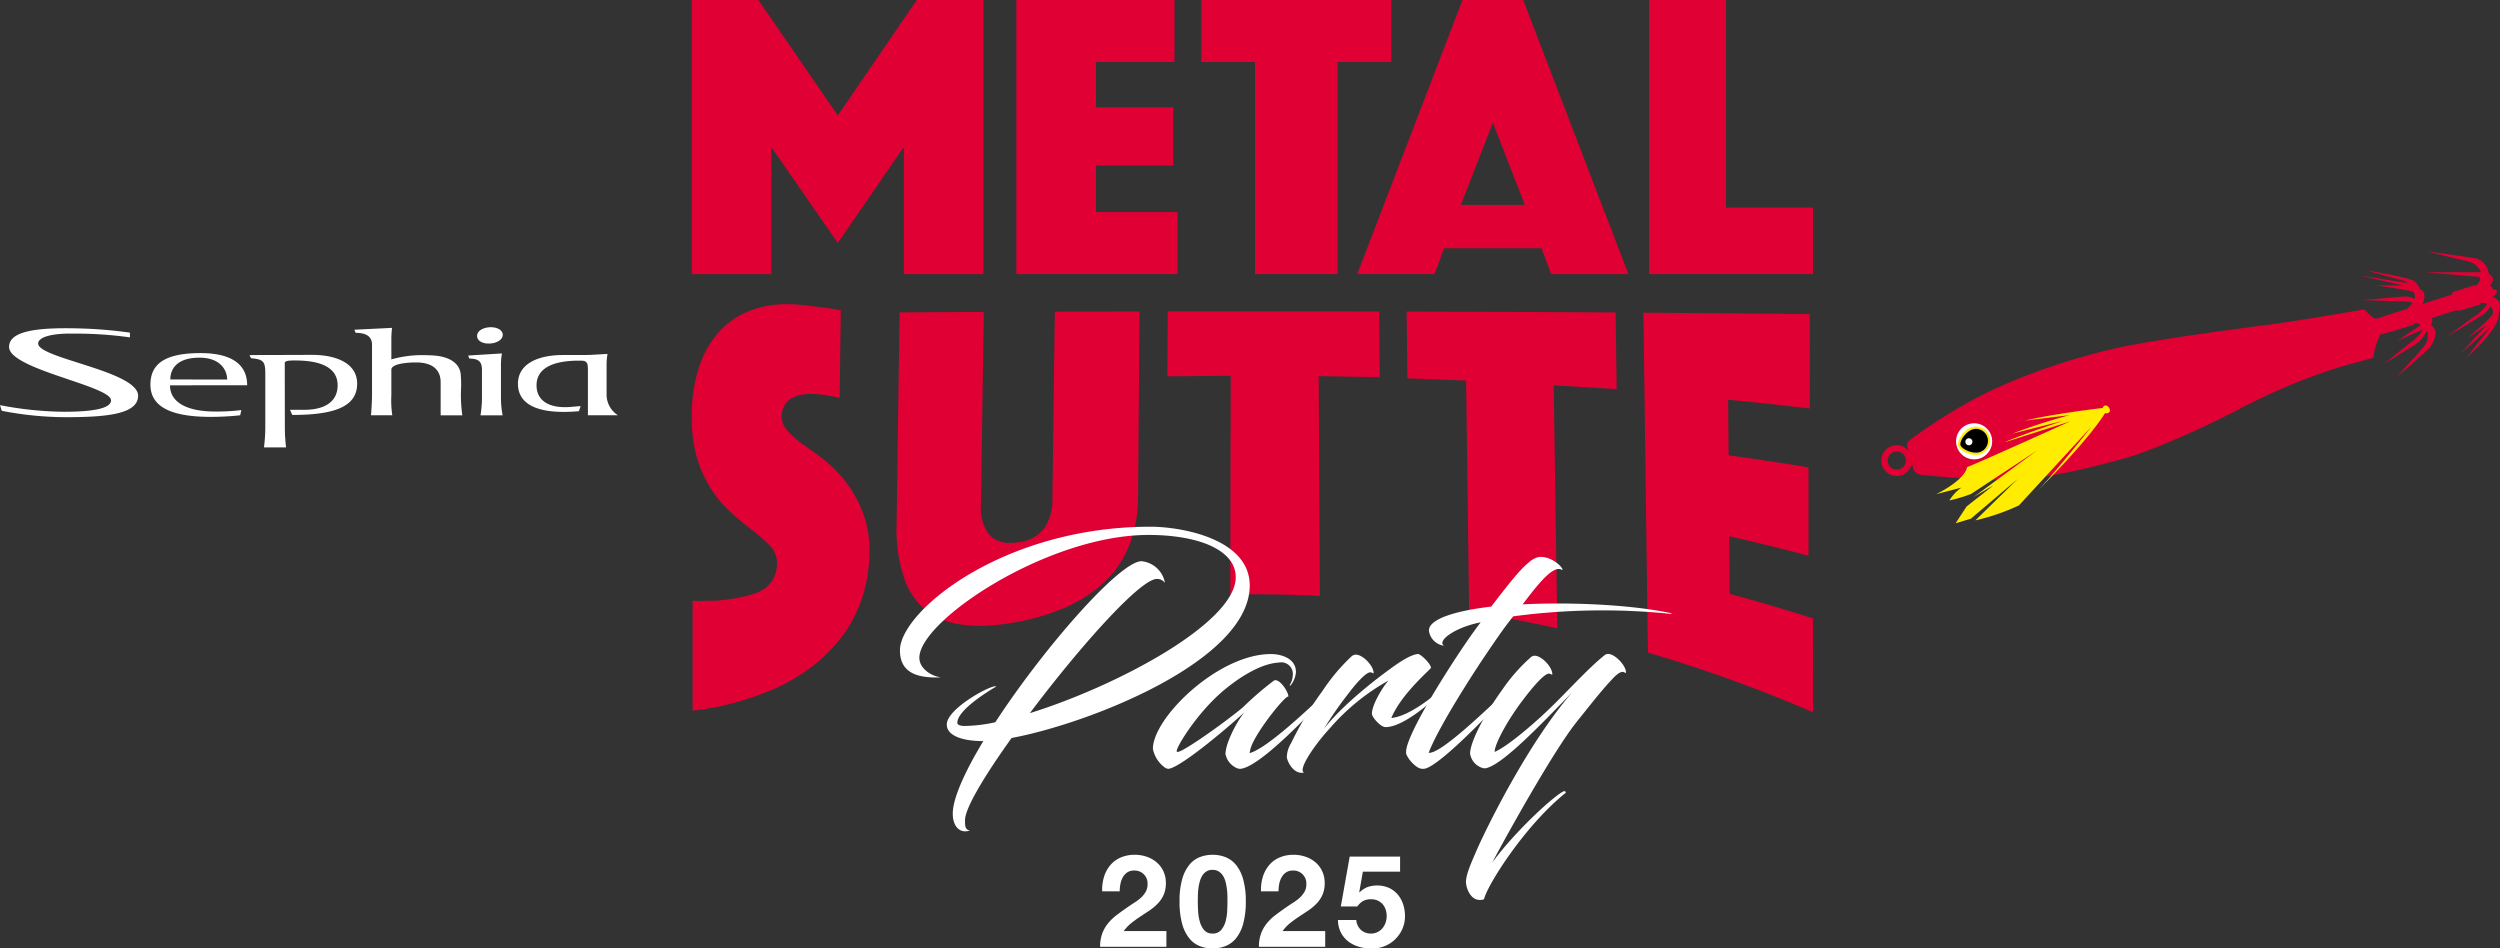 <svg xmlns="http://www.w3.org/2000/svg" xmlns:xlink="http://www.w3.org/1999/xlink" width="431.595" height="163.747" viewBox="0 0 431.595 163.747"><rect x="0" y="0" width="431.595" height="163.747" fill="#333333" stroke="none"/><defs><style>.a{fill:none;}.b{fill:#e10034;}.c{clip-path:url(#a);}.d{fill:#fff;}.e{fill:#ffec00;}</style><clipPath id="a"><rect class="a" width="431.595" height="163.747"/></clipPath></defs><path class="b" d="M68.632,0,54.991,19.934,41.278,0h-11.5V47.32H43.512V25.393L54.987,41.934l11.4-16.565V47.32H80.131V0Z" transform="translate(89.649 0.001)"/><path class="b" d="M43.748,0V47.32H71.571V36.607H57.481V28.573H70.817V18.526H57.481V10.709H71.046V0Z" transform="translate(131.719 0.001)"/><path class="b" d="M51.71,0V10.709h9.265V47.32H75.245V10.709h9.261V0Z" transform="translate(155.689 0.001)"/><path class="b" d="M81.831,21.189l5.523,14.19H76.3ZM76.593,0,58.42,47.32H71.756l1.656-4.464H90.238l1.656,4.464h13.34L87.061,0Z" transform="translate(175.894 0)"/><path class="b" d="M70.986,0V47.32H99.262V35.837H84.25V0Z" transform="translate(213.727 0.001)"/><g transform="translate(0 0)"><g class="c"><path class="b" d="M52.881,67.673A21.99,21.99,0,0,1,50.1,67.5a12.6,12.6,0,0,1-6.281-2.386,12.122,12.122,0,0,1-3.9-5.611,26.567,26.567,0,0,1-1.32-9.458l.517-36.479q7.268-.042,14.531-.076L53.162,46.8a7.566,7.566,0,0,0,1.352,5.042,4.526,4.526,0,0,0,3.706,1.52,9.476,9.476,0,0,0,1.171-.08,6.468,6.468,0,0,0,4.677-2.423,8.723,8.723,0,0,0,1.432-5.1l.413-32.319q7.3-.024,14.62-.036l-.245,31.81a23.376,23.376,0,0,1-1.548,8.623,17.633,17.633,0,0,1-4.28,6.3,23.685,23.685,0,0,1-6.746,4.376,38.1,38.1,0,0,1-8.884,2.6,34.86,34.86,0,0,1-5.948.566" transform="translate(116.189 40.364)"/><path class="b" d="M76.567,62.522c-3.862-.18-7.781-.273-11.656-.273-1.271,0-2.543.012-3.81.028l.076-37.754-1.163.008c-2.868.016-6.895.048-9.766.092l.064-11.214C54.8,13.4,60.448,13.4,64.936,13.4c7.039,0,14.836.008,21.871.02l.1,11.355c-2.864-.072-6.5-.124-9.369-.168l-1.171-.016Z" transform="translate(151.289 40.349)"/><path class="b" d="M86.552,68.091c-5.034-1.111-10.135-2.074-15.221-2.868l-.517-39.9-1.091-.044c-2.888-.128-6.165-.237-9.052-.333l-.124-11.539c11.515.032,24.562.084,36.074.152L96.8,26.8c-2.824-.209-6.794-.4-9.626-.582l-1.243-.08Z" transform="translate(182.295 40.379)"/><path class="b" d="M59.553,49.761a21.6,21.6,0,0,0-2.39-4.881c-.433-.65-.894-1.247-1.372-1.829-.084-.1-.168-.2-.257-.3-.433-.505-.886-.979-1.344-1.424-4.544-4.3-10.284-5.964-8.6-10.336,1.42-3.674,7.693-2.142,9.714-1.737L55.5,14.129l-2.366-.385-3.4-.417a29.787,29.787,0,0,0-3.65-.233,17.178,17.178,0,0,0-6.413,1.183,14.137,14.137,0,0,0-5.162,3.562,16.93,16.93,0,0,0-3.465,6.092,26.9,26.9,0,0,0-1.267,8.631,23.986,23.986,0,0,0,1.023,7.46,21.184,21.184,0,0,0,2.6,5.4,20.5,20.5,0,0,0,3.357,3.834c1.179,1.031,2.358,2.005,3.5,2.892A29.638,29.638,0,0,1,43.1,54.61,4.389,4.389,0,0,1,44.5,57.8c-.016,1.913-.794,4.412-4.428,5.427a30.773,30.773,0,0,1-4.131.85,23.1,23.1,0,0,1-2.984.217c-.249,0-.485,0-.582-.016-.461.036-.91.048-1.356.048-.369,0-.734-.012-1.1-.036V83.256c.81-.068,1.7-.193,2.691-.373a40.5,40.5,0,0,0,4.247-.9,53.385,53.385,0,0,0,5.282-1.725,32.271,32.271,0,0,0,8.146-4.416,27.55,27.55,0,0,0,5.7-5.752,22.99,22.99,0,0,0,3.321-6.674,26.15,26.15,0,0,0,1.151-7.38,18.193,18.193,0,0,0-.906-6.277" transform="translate(89.651 39.424)"/><path class="b" d="M100.008,82.427A250.072,250.072,0,0,0,71.515,72.139L70.737,13.46q14.367.1,28.718.237l.008,16.3c-4.292-.5-8.6-.971-12.819-1.392l-1.279-.132.08,9.606.987.136c4.259.6,8.563,1.247,12.807,1.941l0,15.261c-4.063-1.083-8.186-2.1-12.265-3.04l-1.424-.325L85.629,62l.842.229c4.532,1.231,9.081,2.575,13.537,4.007Z" transform="translate(212.978 40.526)"/><path class="d" d="M53.131,59.686c-3.842,0-6.309-1.031-6.309-2.86,0-2.659,7.147-6.606,8.379-6.606a.188.188,0,0,1,.152.052c-1.532.886-6.71,4.091-6.71,6.261,0,.245.3.537,1.235.537a25.62,25.62,0,0,0,5.322-.638c8.387-12.863,21.494-27.8,25.24-27.8a4.535,4.535,0,0,1,4.043,3.75,1.642,1.642,0,0,0-1.384-.694c-2.908,0-13.5,11.932-21.931,23.171,15.033-4.685,35.54-15.578,35.54-23.463,0-4.685-6.357-7.3-15.081-7.3-17.4,0-39.539,14.792-39.539,21.2,0,2.021,2.366,3.257,3.65,3.353,0,0,0,.052-.79.052-3.5,0-6.213-.987-6.213-4.685,0-6.706,17.748-21.342,43.233-21.342,5.326,0,17.154,2.066,17.154,10.151,0,12.967-27.655,23.812-41.111,26.323-4.637,6.461-8.038,12.129-8.038,14.15,0,.935-.048,1.673.842,1.821a2.429,2.429,0,0,1-.79.148c-1.328,0-2.17-1.231-2.17-3.056,0-2.659,2.118-7.3,5.274-12.522" transform="translate(116.628 68.256)"/><path class="d" d="M65.4,38.206c-1.48,1.476-11.09,9.762-13.164,9.762a1.787,1.787,0,0,1-.441-.148,5.213,5.213,0,0,1-2.17-3.3c0-5.375,11.283-16.364,20.355-16.364,1.877,0,4.34.786,4.34,3.1a4.059,4.059,0,0,1-.935,2.318c-.1.048-.2,0-.148-.052a3.579,3.579,0,0,0,.541-1.773,2,2,0,0,0-2.415-2.122c-2.86.148-6.457,2.218-9.662,4.929-4.681,3.995-8.383,10.208-7.937,10.452a.4.4,0,0,0,.345,0c1.628-.545,8.531-5.519,11.09-7.689a55.306,55.306,0,0,1,5.326-4.588c.987-.489,2.663,2.222,2.467,2.812-.249-.493-4.685,4.881-6.165,8.034a5.092,5.092,0,0,0-.493,1.681c3.1-.89,10.155-7.645,13.212-10.5.249-.245.5.148.345.3C75.6,39.734,67.565,47.969,64.609,47.969a1.778,1.778,0,0,1-.838-.3,3.317,3.317,0,0,1-1.624-2.318,8.229,8.229,0,0,1,.393-1.825,20.754,20.754,0,0,1,2.86-5.322" transform="translate(149.41 84.759)"/><path class="d" d="M66.643,28.5a1.175,1.175,0,0,1,.69-.245c1.183,0,3.056,1.921,3.056,3.153,0,.2-.148-.048-.541-.1-.738-.052-2.467,1.873-3.943,3.842a62.8,62.8,0,0,0-4.091,5.916c2.611-3.4,7.54-7.54,11.784-10.6,1.921-1.38,3.4-2.218,4.432-2.318.541-.048,2.567,2.07,2.218,2.463-1.083,1.135-5.174,4.737-6.8,8.579,2.374-.2,5.772-2.419,8.824-5.126.052-.052.345-.1.4,0-.89,1.183-6.806,6.706-10.208,6.706-.886,0-2.366-1.729-2.366-2.318,0-1.38,1.58-4.243,2.86-5.719a37.647,37.647,0,0,0-10.2,8.331c-2.511,2.711-5.475,7.047-4.384,7.544-1.432.345-2.615-1.187-2.964-2.563a4.793,4.793,0,0,1,.742-2.515,57.951,57.951,0,0,1,5.423-9.02A33.241,33.241,0,0,1,66.643,28.5" transform="translate(166.745 84.758)"/><path class="d" d="M81.669,24.963a3.681,3.681,0,0,1,1.825-.987c2.763-.144,4.733,2.711,3.794,2.17-1.576-.742-4.484,3.2-6.654,6.016,7.941-.4,18.342,0,25.389,1.476.4.1.594.2,0,.148a116.136,116.136,0,0,0-27.013.445c-1.825,2.266-3.449,4.733-5.427,7.641C69.3,48.378,65.6,54.639,64.415,57.791c2.118.249,10.3-7.789,13.216-10.448a.228.228,0,0,1,.345.3C75.561,50.4,66.985,59.372,64.021,60.455a1.729,1.729,0,0,1-1.576-.2,5.377,5.377,0,0,1-1.773-1.973,1.152,1.152,0,0,1-.148-.738c0-1.476,2.214-6.309,8.278-15.674,1.332-2.021,2.763-4.191,4.584-6.606-4.681.935-7.593,3.3-6.309,4.043a3.034,3.034,0,0,1-2.611-2.515c-.2-2.222,5.226-3.6,10.749-4.243,3.842-5.026,5.222-6.6,6.453-7.589" transform="translate(182.229 72.172)"/><path class="d" d="M82.2,39.883c-3.842,4.781-11.68,18.831-14.587,24.3C71.5,58.814,78.648,52.256,80.076,51.811c.249,0,.249.3.249.3-7.051,5.619-13.561,15.971-14.1,18.338a.789.789,0,0,1-.541.144c-1.973.2-2.715-2.511-2.567-3.4.148-1.48,1.183-3.65,2.07-5.719,2.567-5.619,9.269-18.679,16.22-26.668C76.43,39.883,69.483,47.279,66.519,47.868h-.393a3.068,3.068,0,0,1-2.314-2.515c0-2.122,2.707-7.1,5.519-10.994a30.374,30.374,0,0,1,4.929-5.619,1.023,1.023,0,0,1,.69-.3c1.187,0,3.056,1.925,3.056,3.2,0,.2-.148-.048-.541-.1-.786-.1-2.812,2.266-4.488,4.488-2.511,3.249-4.929,7.589-4.929,9.02,2.366-.991,7.4-5.423,9.71-7.693,2.619-2.515,6.457-6.754,9.173-8.924a1.026,1.026,0,0,1,.738-.293c1.135,0,3.056,1.969,3.056,3.2,0,.2-.2-.048-.541-.1-.393-.048-1.035.393-1.725,1.131-2.07,2.17-4.091,4.833-6.261,7.5" transform="translate(189.983 84.759)"/><path class="d" d="M11.158,29.619A58.587,58.587,0,0,1,.3,28.516L0,27.541a60.746,60.746,0,0,0,11,1.143c5.727,0,8.166-.722,8.166-1.977,0-2.5-17.6-5.358-17.6-9.213,0-2.816,5.01-3.333,11.371-3.217a78.433,78.433,0,0,1,9.494.742v.822a67.074,67.074,0,0,0-9.963-.65c-3.329-.056-5.88.549-5.88,1.717,0,2.571,17.255,4.749,17.255,9.012,0,3.237-5.655,3.7-12.69,3.7M84.593,16.9c1.223-.068,2.23-.694,2.2-1.536-.044-.83-1.019-1.336-2.29-1.271-1.279.1-2.174.706-2.138,1.544.036.806.951,1.336,2.226,1.263m-1.384,9.566a19.851,19.851,0,0,1-.253,2.832h3.818a16.4,16.4,0,0,1-.289-3.024V20.322a12.24,12.24,0,0,1,.172-1.709l-5.828.361.184.521c1.612.036,2.194.489,2.194,1.985v4.981m18.522-7.585-4.576.012c-4.119,0-7.733,1.432-7.733,4.961,0,3.935,4.123,5.31,10.532,4.733l.285-.886-1.6.144c-4.023.349-6.008-1.2-6.008-3.718,0-2.9,2.719-4.264,7.3-4.264.3,0,.545.008.742.02.846.12.826.8.826,1.7v7.709h5.186a4.22,4.22,0,0,1-1.961-3.606V20.322a11.258,11.258,0,0,1,.16-1.628Zm-52.406,0-6.233.016.237.545c2.013.2,2.475.441,2.475,2.543v9.666a28.564,28.564,0,0,1-.229,3.193h3.818a28.64,28.64,0,0,1-.213-3.189l-.016-11.355c0-.477.91-.465,1.877-.465,4.584,0,7.252,1.364,7.252,4.276,0,2.515-1.773,4.239-5.8,4.239H50.071l.377.886c7.4,0,11.21-1.472,11.21-5.407,0-3.53-3.642-4.965-7.765-4.965Zm-14.868.469c3.694,0,4.765,2.27,4.765,3.778l-9.815-.016c0-1.849,1.175-3.762,5.05-3.762m-5.106,4.773,13.32-.012c0-3.638-2.735-5.551-8.058-5.551-6.141,0-8.639,1.861-8.639,5.447,0,3.618,3.181,5.563,10.392,5.563a48.252,48.252,0,0,0,5.1-.273l.209-.9a35.255,35.255,0,0,1-4.556.249c-4.625,0-7.765-1.468-7.765-4.52m38.211-2.7c0-.983,2.527-1.255,4.252-1.255,3.181,0,4.26,1.548,4.26,3.429v5.7h3.742a24.947,24.947,0,0,1-.213-4.761,18.216,18.216,0,0,0-.04-1.953c0-1.9-1.472-3.626-5.627-3.65a19.39,19.39,0,0,0-6.373.71V16.215a16.354,16.354,0,0,1,.12-2.017l-6.506.321.229.537c2.034,0,2.82.8,2.82,2.038v8.631c0,1.536-.18,3.558-.18,3.558h3.682a17.3,17.3,0,0,1-.164-3.485Z" transform="translate(0 42.404)"/><path class="b" d="M186.526,18.7s.822-.694.73-1.027-.766-.269-.766-.269a.514.514,0,0,0-.521-.606,2.015,2.015,0,0,0,.6-1.107c0-.517-.754-1.039-.754-1.039a3.023,3.023,0,0,0-2.2-2.623c-1.007-.16-8.391-1.207-8.391-1.207s5.375,1.388,7.015,1.709a3.26,3.26,0,0,1,2.254,1.9l-9.622,0,8.948.766a.476.476,0,0,1,.541.345c.116.421-.73,1.215-.73,1.215l-.269-.088-3.794,1.207-.052.4-5.174,1.648a2.641,2.641,0,0,0,.381-1.689,1.231,1.231,0,0,0-.806-.9,2.877,2.877,0,0,0-.931-1.352c-.758-.654-8.351-1.893-8.351-1.893s5.026,1.416,6.04,1.665,1.139.545,1.139.545l-8.27-1.332,7.548,1.753-4.721-.032s5.527.778,6.449,1.1a1.24,1.24,0,0,1,.2,1.227,4.536,4.536,0,0,0-1.48-.409c-.562.016-7.448.638-7.448.638s6,.2,6.863.217,1.159-.044,1.677.269a4.993,4.993,0,0,1-.923,1.031l-5.354,1.709c-.686-.156-1.989-1.632-1.989-1.632s-10.344,1.825-16.284,2.611-20.319,2.651-26.917,4.175q-3.327.758-6.843,1.8a107.436,107.436,0,0,0-14.391,5.431,86.656,86.656,0,0,0-14,8.527.987.987,0,0,0-.5,1.027c.068.241.128.461.2.73l.02.084a2.655,2.655,0,1,0,.594,2.182c.1.369.193.726.261.971.193.722,1.127,1,1.127,1s8.022.874,14.7.882A53.956,53.956,0,0,0,112.4,49.122c3.67-.718,7.22-1.652,10.163-2.447,5.651-1.528,15.229-6.048,19.228-8.118a108.206,108.206,0,0,1,12.514-5.748c4.921-1.841,7.179-2.411,7.179-2.411l4.488-1.211c-.1-1.308,1.111-4,1.111-4l2.066-.537,3.706-1.155.128-.2.317-.1-.024.024a1.328,1.328,0,0,1,.83.317L170.05,26.28l4.356-1.965a4.536,4.536,0,0,1-1.368,1.7c-.987.762-5.2,4.179-5.2,4.179s5.274-3.233,5.916-3.718a8.758,8.758,0,0,0,1.456-2.017,3.174,3.174,0,0,1-.189,2.214c-.562,1.011-5.186,5.908-5.186,5.908s5.246-4.416,5.876-5.262a4.173,4.173,0,0,0,.931-2.727,2.185,2.185,0,0,0-.8-1.043,1.614,1.614,0,0,0,.2-1.223l4.328-1.376.2.168,3.7-1.087.2-.257a1.558,1.558,0,0,1,1.071.132,7.206,7.206,0,0,1-1.524,1.681c-.794.553-5.439,3.971-5.439,3.971s5.876-3.505,6.5-3.967a4.186,4.186,0,0,0,1.039-1.316,1.475,1.475,0,0,1,.425,1.328c-.213.71-4.548,4.34-4.548,4.34l3.493-2.411-4.669,5.07,5.3-4.673-4.127,5.238c6.237-5.515,5.555-7.609,5.555-7.609a4.457,4.457,0,0,0,.2-1.769c-.14-.682-1.215-1.091-1.215-1.091M84.045,48.452a1.569,1.569,0,1,1,1.107-1.925,1.575,1.575,0,0,1-1.107,1.925" transform="translate(243.817 32.572)"/><path class="e" d="M112.066,17.89s-8.266.951-13.416,2.178l7.745-.947a99.7,99.7,0,0,0-9.919,3.2l8.784-2.226s-8.29,2.8-10.1,3.718l11.327-3.622s-15.526,7.015-17.836,7.921c0,0-.008,1.957-5.314,4.653l4.352-1.131a7.34,7.34,0,0,0-2.07,2.218,26.654,26.654,0,0,0,3.75-1.127l11.391-7.512-10.97,8.054,3.441-2.025L88.59,34.884l-1.9,2.908,2.647-.8,8.1-6.875L90.106,37.29a37.13,37.13,0,0,0,7.512-2.583l12.526-13.593s-6.714,8.475-9.393,11.162c0,0,8.74-8.623,11.732-13.5a.7.7,0,0,0,.8-.261c.285-.437-.686-1.737-1.215-.626" transform="translate(250.924 52.545)"/><path class="d" d="M90.316,20.521A3.114,3.114,0,1,1,86.5,18.327a3.113,3.113,0,0,1,3.818,2.194" transform="translate(253.498 54.855)"/><path class="e" d="M86.768,18.447c-1.432.385-2.7,2.262-2.455,3.2s2.3,1.913,3.734,1.528l.024-.012a2.447,2.447,0,0,0-1.3-4.717m1.2,4.348c-1.259.357-3.1-.574-3.277-1.247s.939-2.407,2.206-2.735a2.063,2.063,0,0,1,1.071,3.983" transform="translate(253.761 55.281)"/><path d="M86.6,18.526c-1.271.325-2.386,2.058-2.206,2.731s2.021,1.6,3.281,1.247A2.061,2.061,0,0,0,86.6,18.526m-.59,2.759a.609.609,0,1,1,.433-.746.612.612,0,0,1-.433.746" transform="translate(254.053 55.571)"/><path class="d" d="M48.022,40.61a5.745,5.745,0,0,1,1.067-2,4.766,4.766,0,0,1,1.793-1.336,6.04,6.04,0,0,1,2.483-.481,6.146,6.146,0,0,1,2.034.337,5.25,5.25,0,0,1,1.7.955A4.544,4.544,0,0,1,58.27,39.62a4.719,4.719,0,0,1,.433,2.046,4.909,4.909,0,0,1-.377,2.025,5.275,5.275,0,0,1-1,1.5,8.7,8.7,0,0,1-1.412,1.191c-.529.357-1.059.706-1.592,1.055s-1.051.726-1.556,1.123a7.048,7.048,0,0,0-1.336,1.4h7.364v2.715H47.352a6.454,6.454,0,0,1,.393-2.358A6.163,6.163,0,0,1,48.8,48.532a9.266,9.266,0,0,1,1.568-1.456q.9-.668,1.905-1.36c.341-.237.7-.477,1.091-.722a7.644,7.644,0,0,0,1.055-.81,4.454,4.454,0,0,0,.8-1,2.516,2.516,0,0,0,.321-1.271,2.223,2.223,0,0,0-2.334-2.4,2.041,2.041,0,0,0-1.171.325,2.4,2.4,0,0,0-.766.846,3.88,3.88,0,0,0-.413,1.155,6.728,6.728,0,0,0-.12,1.259H47.709a7.549,7.549,0,0,1,.313-2.483" transform="translate(142.57 110.776)"/><path class="d" d="M51.224,41.007a6.885,6.885,0,0,1,1.239-2.483,4.347,4.347,0,0,1,1.813-1.332,5.972,5.972,0,0,1,2.186-.4,6.051,6.051,0,0,1,2.218.4,4.523,4.523,0,0,1,1.829,1.332,6.822,6.822,0,0,1,1.239,2.483,13.631,13.631,0,0,1,.461,3.818,14.135,14.135,0,0,1-.461,3.9,6.764,6.764,0,0,1-1.239,2.5,4.5,4.5,0,0,1-1.829,1.336,6.051,6.051,0,0,1-2.218.4,5.972,5.972,0,0,1-2.186-.4,4.322,4.322,0,0,1-1.813-1.336,6.825,6.825,0,0,1-1.239-2.5,14.165,14.165,0,0,1-.453-3.9,13.658,13.658,0,0,1,.453-3.818m2.747,5.431a8.288,8.288,0,0,0,.281,1.825,3.852,3.852,0,0,0,.746,1.5,1.789,1.789,0,0,0,1.464.626,1.84,1.84,0,0,0,1.5-.626,3.822,3.822,0,0,0,.762-1.5,8.79,8.79,0,0,0,.277-1.825c.028-.63.04-1.171.04-1.612,0-.269,0-.59-.008-.971s-.04-.766-.088-1.167a11.971,11.971,0,0,0-.221-1.191,3.719,3.719,0,0,0-.437-1.055,2.412,2.412,0,0,0-.734-.758,1.961,1.961,0,0,0-1.095-.289,1.871,1.871,0,0,0-1.071.289,2.282,2.282,0,0,0-.718.758,3.955,3.955,0,0,0-.429,1.055,7.6,7.6,0,0,0-.225,1.191,10.743,10.743,0,0,0-.076,1.167c-.008.381-.016.7-.016.971,0,.441.02.983.044,1.612" transform="translate(152.864 110.776)"/><path class="d" d="M54.858,40.61a5.746,5.746,0,0,1,1.067-2,4.766,4.766,0,0,1,1.793-1.336,6.04,6.04,0,0,1,2.483-.481,6.146,6.146,0,0,1,2.034.337,5.19,5.19,0,0,1,1.7.955,4.5,4.5,0,0,1,1.171,1.536,4.719,4.719,0,0,1,.433,2.046,4.909,4.909,0,0,1-.377,2.025,5.275,5.275,0,0,1-1,1.5,8.7,8.7,0,0,1-1.412,1.191c-.529.357-1.059.706-1.592,1.055s-1.051.726-1.556,1.123a7.048,7.048,0,0,0-1.336,1.4h7.364v2.715H54.188a6.454,6.454,0,0,1,.393-2.358,6.163,6.163,0,0,1,1.055-1.793A9.267,9.267,0,0,1,57.2,47.076q.9-.668,1.905-1.36c.341-.237.7-.477,1.091-.722a7.646,7.646,0,0,0,1.055-.81,4.454,4.454,0,0,0,.8-1,2.516,2.516,0,0,0,.321-1.271,2.223,2.223,0,0,0-2.334-2.4,2.042,2.042,0,0,0-1.171.325,2.4,2.4,0,0,0-.766.846,3.88,3.88,0,0,0-.413,1.155,6.728,6.728,0,0,0-.12,1.259H54.545a7.55,7.55,0,0,1,.313-2.483" transform="translate(163.152 110.776)"/><path class="d" d="M61.886,39.473l-.622,3.538.044.044a3.916,3.916,0,0,1,1.38-.922,5.174,5.174,0,0,1,3.714.144,4.518,4.518,0,0,1,1.5,1.135,5.042,5.042,0,0,1,.935,1.681,6.539,6.539,0,0,1,.321,2.058,5.352,5.352,0,0,1-.465,2.238,5.7,5.7,0,0,1-1.259,1.789A5.554,5.554,0,0,1,65.6,52.348a5.736,5.736,0,0,1-2.226.389,7.728,7.728,0,0,1-2.17-.3,5.461,5.461,0,0,1-1.837-.922,4.617,4.617,0,0,1-1.279-1.548,4.836,4.836,0,0,1-.5-2.146h3.161a2.585,2.585,0,0,0,.8,1.7,2.475,2.475,0,0,0,1.757.634,2.412,2.412,0,0,0,1.123-.257,2.57,2.57,0,0,0,.846-.666,2.974,2.974,0,0,0,.533-.959A3.42,3.42,0,0,0,66,47.15a3.523,3.523,0,0,0-.176-1.135,2.73,2.73,0,0,0-.533-.935,2.545,2.545,0,0,0-.846-.622,2.717,2.717,0,0,0-1.135-.221,2.792,2.792,0,0,0-1.38.3,3.2,3.2,0,0,0-1,.947H58.079l1.536-8.611h8.7v2.6Z" transform="translate(173.395 111.01)"/></g></g></svg>